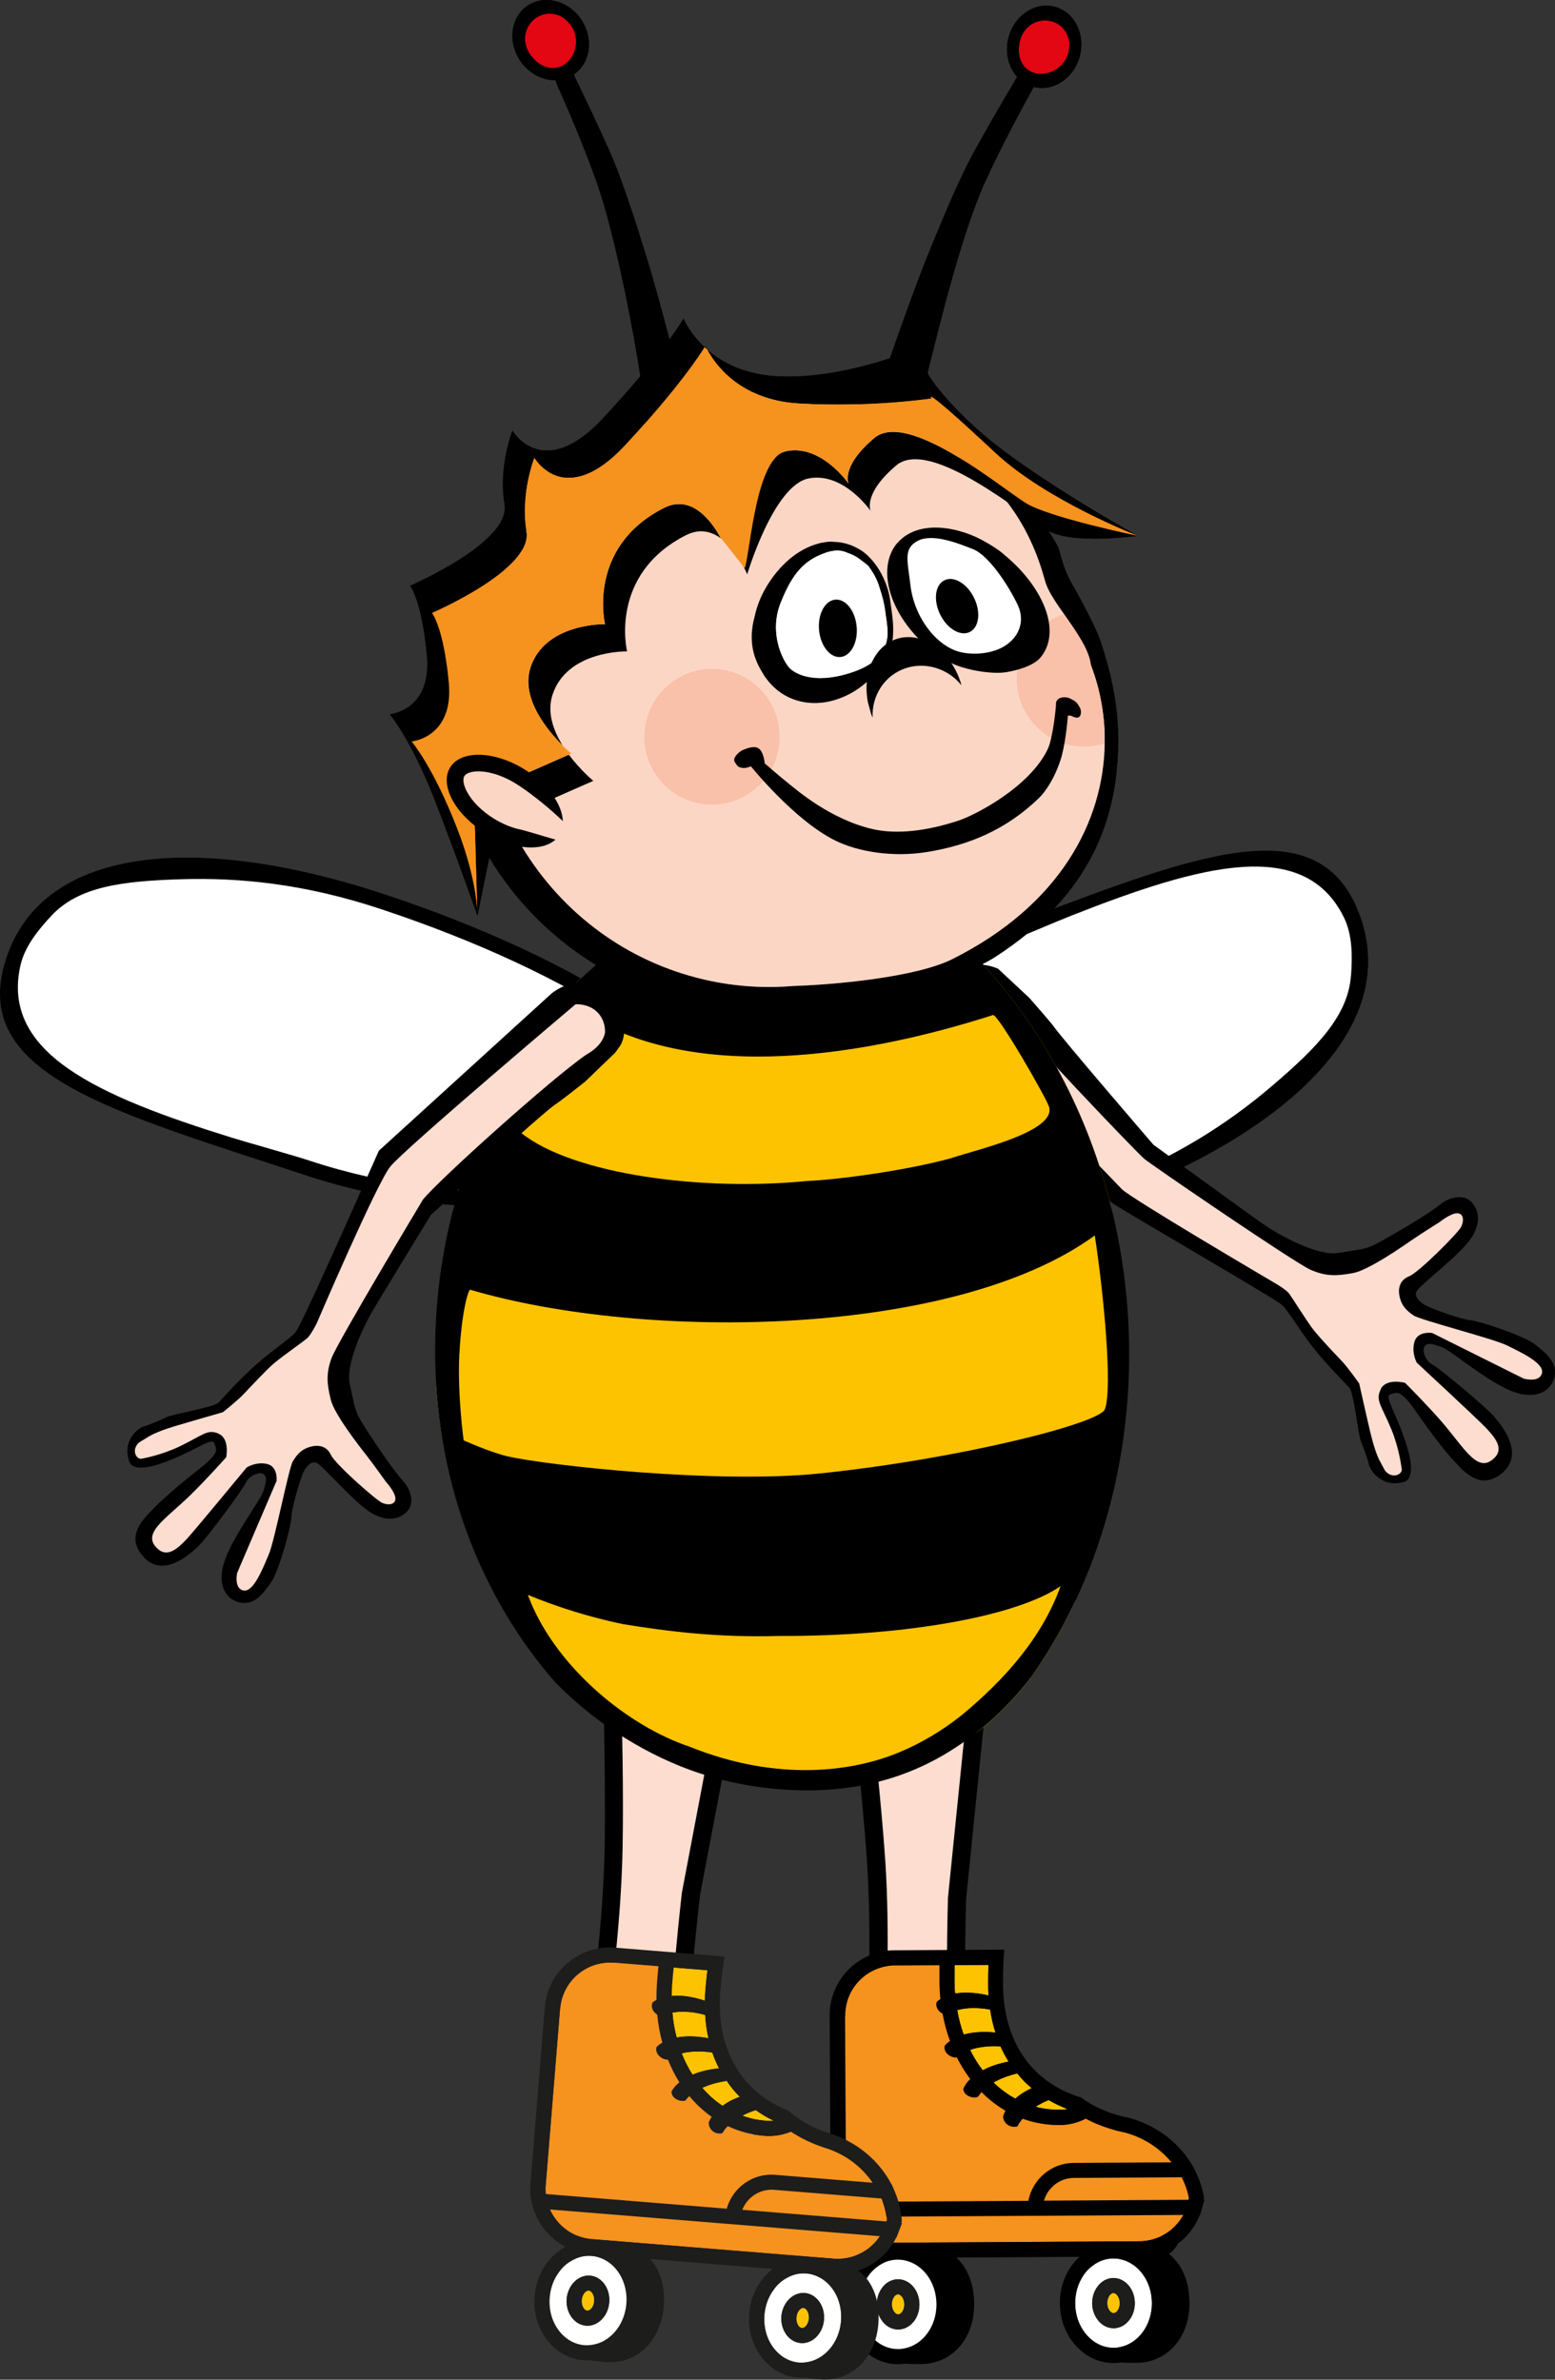 <?xml version="1.0" encoding="UTF-8"?> <svg xmlns="http://www.w3.org/2000/svg" id="biene1" version="1.1" viewBox="0 0 196 300"><rect x="0" y="0" width="196" height="300" fill="#333333" stroke="none"/><!-- Generator: Adobe Illustrator 30.1.0, SVG Export Plug-In . SVG Version: 2.1.1 Build 136) --><path d="M61.67,198.55c.09.38.25.76.49,1.13-.16-.37-.33-.75-.49-1.13Z" fill="#1d1d1b"></path><g><path d="M148.55,281.39s-.11-1.78-1.02-3.23c-1.12-1.79-1.81-2.41-3.29-3.68-1.5-1.29-2.82-2.03-4.9-3.41-2.15-1.43-2.05-.96-3.74-2.11-1.7-1.15-3.83-2.34-6.52-3.77-2.04-1.09-3.69-2.38-4.74-3.02-1.04-.64-2.74-3.36-2.7-13.3.02-6.06.13-9.21.13-9.42l2.79-27.56c-.22.38-2.31,1.56-7.73.12-4.81-1.28-9.68.74-9.68.74,0,0,1.51,12.81,2.13,21.94.63,9.17.12,20.46-.07,21.83-.18,1.38-.55,12.68-.61,13.57-.06.88-.18,1.35.83,2.58.76.91.97.9,1.73,1.32,1.31.73,7.99,2.77,12.48,4.15,4.36,1.35,9.01,2.88,9.01,2.88,0,0,5.79,1.84,8.18,2.65,2.39.81,3.16,1.15,4.5,1,1.35-.15,1.64-.17,2.21-.65.58-.48,1.11-1.31,1.09-1.78l-.1-.84Z"></path><path d="M143.8,282.23c.64.19.91.2,1.3.15h.09c.35-.05.72-.09.89-.12,0,0,0,0,.01,0,.08-.06.16-.16.22-.24l-.11-.93c-.09-.45-.27-1.16-.62-1.71-.93-1.48-1.42-1.94-2.84-3.16-.99-.86-1.91-1.44-3.17-2.26-.46-.3-.95-.62-1.5-.98-.97-.64-1.36-.82-1.78-1.01-.47-.21-1.01-.46-1.98-1.12-1.73-1.17-4.06-2.44-6.31-3.65-1.46-.78-2.7-1.63-3.69-2.31-.46-.32-.86-.59-1.16-.77-.96-.59-3.85-2.36-3.8-15.27.01-3.61.06-6.94.13-9.37v-.18s2.47-24.33,2.47-24.33c-1.52.06-3.41-.15-5.7-.76-2.46-.66-5.01-.26-6.6.14.44,3.92,1.45,13.16,1.93,20.17.62,9.13.15,20.59-.08,22.29-.04.27-.48,11.78-.59,13.42l-.02.21c0,.09-.02.21-.02.28.04.07.13.21.35.48q.32.38.65.55c.13.07.27.14.43.23,1.01.56,7.58,2.59,11.11,3.68l.93.29c4.33,1.34,9,2.87,9.05,2.89.22.07,5.82,1.85,8.2,2.66l.72.25c.62.21,1.11.38,1.5.49Z" fill="#fcddd0"></path></g><g><path d="M130.55,265.59c.96.27,1.97.39,3.01.38.34,0,.67-.03,1-.09-.84-.32-1.63-.7-2.37-1.14-.6.24-1.15.52-1.63.84Z" fill="#fdc300"></path><path d="M125.23,262.53c.83.82,1.76,1.51,2.75,2.04.57-.52,1.26-.97,2.06-1.32-.68-.56-1.29-1.18-1.82-1.86-1.02.24-1.95.59-2.74,1-.09.04-.17.09-.25.14Z" fill="#fdc300"></path><path d="M122.27,258.42c.46.93,1,1.79,1.6,2.57.92-.49,2.02-.87,3.26-1.09-.38-.6-.72-1.24-1.02-1.91-1.04-.07-2.02,0-2.88.17-.34.07-.65.16-.95.27Z" fill="#fdc300"></path><path d="M122.16,253.16c-.54.04-1.05.11-1.51.25.18,1.08.46,2.11.81,3.08,1.14-.32,2.51-.42,4-.26-.3-.91-.52-1.88-.67-2.89-.93-.17-1.83-.23-2.64-.18Z" fill="#fdc300"></path><path d="M120.31,249.68c0,.55.03,1.09.07,1.64,1.21-.21,2.68-.13,4.22.24-.04-.46-.05-.92-.05-1.4,0-.85.01-1.67.04-2.45l-4.27.02c-.02.63-.01,1.29-.01,1.95Z" fill="#fdc300"></path><path d="M106.52,254.11l.13,22.37c.02,3.47,2.87,6.27,6.35,6.25l30.64-.18c3.17-.02,5.82-2.36,6.22-5.49-.76-3.94-3.94-7.17-8.09-8.26-.29-.05-.59-.13-.89-.2-.18-.04-.36-.1-.54-.15-.17-.05-.35-.1-.52-.16-.47-.14-.92-.31-1.36-.49-.17-.06-.34-.14-.5-.21-.13-.05-.26-.12-.39-.18-.17-.07-.34-.16-.51-.25-.05-.03-.11-.06-.17-.1-1.04.53-2.15.8-3.3.81-1.65,0-3.22-.27-4.68-.81-.26.31-.45.62-.61.96-.14.04-.29.07-.43.07-.31,0-.63-.09-.89-.3-.33-.27-.5-.64-.52-1.03.09-.24.18-.47.31-.7-1.1-.63-2.12-1.43-3.03-2.36-.18.2-.33.41-.46.62-.15.04-.29.07-.44.07-.3,0-.62-.08-.88-.26-.33-.2-.5-.51-.51-.82.18-.45.48-.86.88-1.23-.63-.84-1.2-1.77-1.71-2.77-.02.01-.04.03-.06.05-.15,0-.29-.02-.43-.06-.3-.08-.58-.26-.78-.49-.25-.29-.33-.64-.25-.94.18-.22.41-.44.67-.61-.41-1.09-.72-2.24-.94-3.45-.24-.12-.45-.29-.59-.52-.21-.33-.24-.68-.13-.97.14-.12.28-.24.45-.34-.08-.75-.12-1.52-.12-2.31,0-.66,0-1.32,0-1.95l-5.61.03c-3.48.02-6.3,2.87-6.28,6.33Z" fill="#f6921e"></path><path d="M139.57,290.35c0,.72.42,1.25.79,1.25s.78-.55.77-1.26-.42-1.27-.79-1.26-.78.55-.77,1.27Z" fill="#fff"></path><g><path d="M135.51,290.38c0,1.11.28,2.12.75,2.99.3.53.66,1,1.08,1.39.83.78,1.88,1.24,3.03,1.23.28,0,.56-.04.82-.1,2.29-.46,4.01-2.78,3.99-5.56s-1.71-5.02-3.95-5.51c-.3-.07-.61-.1-.93-.1-.93,0-1.79.31-2.52.86t-.01.01c-.54.38-1.01.89-1.37,1.49-.58.92-.91,2.06-.9,3.3ZM137.66,290.36c0-.78.24-1.51.65-2.06h0c.48-.69,1.22-1.11,2.02-1.12,1.49,0,2.7,1.4,2.71,3.15s-1.19,3.17-2.67,3.18c-.86,0-1.63-.47-2.12-1.21-.36-.53-.58-1.21-.59-1.94Z" fill="#fff"></path><path d="M139.57,290.35c0,.72.42,1.25.79,1.25s.78-.55.77-1.26-.42-1.27-.79-1.26-.78.55-.77,1.27Z" fill="#fdc300"></path></g><path d="M137.66,290.36c0,.73.23,1.41.59,1.94.49.75,1.27,1.22,2.12,1.21,1.49,0,2.68-1.44,2.67-3.18s-1.22-3.16-2.71-3.15c-.8,0-1.54.43-2.02,1.11h0c-.41.57-.65,1.29-.65,2.07ZM139.57,290.35c0-.73.4-1.27.77-1.27s.78.54.79,1.26-.4,1.26-.77,1.26-.78-.54-.79-1.25Z" fill="#1d1d1b"></path><path d="M104.72,277.58l.35,1.16c.12.44.3.88.5,1.3.01.01.01.02.02.03.88,1.77,2.38,3.17,4.21,3.93-2.02,1.3-3.36,3.75-3.35,6.54.02,4.15,3.07,7.53,6.79,7.51.3,0,.61-.03.91-.08.59.05,1.23.07,1.94.06,3.9-.02,6.73-3.21,6.7-7.58-.01-2.51-.83-4.55-2.24-5.85l15.51-.09c-1.52,1.39-2.49,3.52-2.47,5.88.02,4.15,3.07,7.53,6.79,7.51.3,0,.61-.03.91-.08.59.05,1.23.07,1.94.06,3.9-.02,6.73-3.21,6.7-7.58-.02-3-1.16-5.29-3.1-6.51,1.82-.78,3.3-2.2,4.15-3.99,0,0,.01-.01.01-.02.09-.18.17-.36.25-.55h.03s.15-.51.15-.51c.02-.07.03-.13.05-.2l.35-1.21h-.11c.01-.05.02-.11.03-.17v-.13s.01-.01.01-.01l-.02-.13c-.06-.34-.13-.66-.22-.99,0,0-.01-.01-.01-.02-.08-.3-.18-.61-.29-.9-.01-.05-.03-.11-.06-.16-.1-.25-.2-.5-.31-.74-.03-.08-.07-.15-.11-.22-.1-.23-.21-.43-.33-.65-.02-.04-.04-.1-.08-.14l-.27-.49h-.02c-1.73-2.69-4.52-4.74-7.86-5.61-.33-.06-.6-.13-.87-.19-.92-.23-1.79-.53-2.61-.92-.88-.39-1.69-.86-2.42-1.41-1.94-.58-3.62-1.5-5.02-2.68h-.01c-3.1-2.64-4.79-6.64-4.82-11.61,0-.86.01-1.68.04-2.45.03-.67.07-1.31.13-1.91l-13.85.08c-4.53.03-8.2,3.73-8.17,8.25l.13,22.37c0,.37.04.73.08,1.08h-.1ZM124.59,247.71c-.03.78-.04,1.6-.04,2.45,0,.48.02.94.05,1.4-1.54-.37-3.01-.45-4.22-.24-.05-.54-.07-1.08-.07-1.64,0-.66,0-1.32.01-1.95l4.27-.02ZM125.47,256.23c-1.49-.15-2.86-.06-4,.26-.35-.97-.63-2-.81-3.08.45-.13.96-.21,1.51-.25.8-.05,1.7.01,2.64.18.15,1.01.37,1.98.67,2.89ZM127.13,259.9c-1.24.22-2.34.6-3.26,1.09-.6-.78-1.14-1.64-1.6-2.57.3-.11.62-.2.95-.27.87-.17,1.84-.24,2.88-.17.3.67.64,1.31,1.02,1.91ZM130.04,263.25c-.8.35-1.49.8-2.06,1.32-.99-.54-1.92-1.22-2.75-2.04.08-.05.16-.1.25-.14.79-.42,1.72-.76,2.74-1,.54.68,1.15,1.3,1.82,1.86ZM134.56,265.88c-.33.07-.66.09-1,.09-1.04,0-2.05-.12-3.01-.38.49-.33,1.04-.6,1.63-.84.74.44,1.53.81,2.37,1.14ZM131.59,277.42c.47-1.63,1.98-2.85,3.76-2.86l13.6-.08c.14.27.25.55.37.83.04.12.11.24.14.36.17.45.3.92.39,1.4-.01.09-.04.16-.05.25l-18.21.11ZM136.42,287.07c.35-.6.83-1.11,1.37-1.49t.01-.01c.73-.55,1.59-.85,2.52-.86.33,0,.63.03.93.1,2.24.49,3.93,2.76,3.95,5.51s-1.71,5.1-3.99,5.56c-.26.07-.54.1-.82.1-1.15,0-2.2-.45-3.03-1.23-.43-.39-.79-.86-1.08-1.39-.47-.86-.75-1.88-.75-2.99,0-1.24.32-2.38.9-3.3ZM110.64,285.74s0-.02.01-.01c.73-.55,1.59-.85,2.52-.86.33,0,.63.03.93.1,2.24.49,3.93,2.76,3.95,5.51s-1.71,5.1-3.99,5.56c-.26.07-.54.1-.82.1-1.15,0-2.2-.45-3.03-1.23-.43-.39-.79-.86-1.08-1.39-.47-.86-.75-1.88-.75-2.99,0-1.24.32-2.38.9-3.3.35-.6.83-1.11,1.37-1.49ZM107.43,279.47l41.73-.24c-.09.14-.17.27-.26.41-.09.12-.15.24-.24.35-.12.16-.25.32-.39.46-.08.09-.15.17-.24.26-.14.14-.29.28-.44.4-.1.08-.19.14-.29.22-.24.17-.49.33-.76.47-.17.09-.35.19-.52.26-.13.04-.25.09-.38.13-.22.08-.44.14-.68.2-.09.02-.18.04-.27.06-.35.06-.7.1-1.06.1l-30.64.18c-.09,0-.16,0-.25,0-.16,0-.33-.02-.49-.03-.11-.01-.21-.03-.3-.05-.17-.02-.35-.06-.51-.11-.08-.01-.14-.03-.21-.04-.52-.15-1.02-.36-1.48-.63,0-.01-.01-.01-.01-.01-.96-.57-1.77-1.39-2.31-2.38ZM106.52,254.11c-.02-3.47,2.79-6.31,6.28-6.33l5.61-.03c0,.63,0,1.29,0,1.95,0,.79.04,1.56.12,2.31-.17.1-.31.22-.45.34-.12.29-.08.64.13.97.14.23.35.4.59.52.22,1.21.53,2.36.94,3.45-.26.17-.49.39-.67.61-.07.3,0,.65.25.94.21.24.48.41.78.49.14.04.28.06.43.06.02-.02.04-.04.06-.05.5.99,1.07,1.92,1.71,2.77-.4.37-.7.78-.88,1.23.01.31.19.62.51.82.26.17.58.26.88.26.15,0,.29-.02.44-.07.13-.21.28-.42.46-.62.91.93,1.93,1.72,3.03,2.36-.13.23-.23.46-.31.7.01.39.19.76.52,1.03.26.2.58.3.89.3.14,0,.29-.02.43-.07.16-.34.35-.65.61-.96,1.46.53,3.03.82,4.68.81,1.15,0,2.27-.28,3.3-.81.07.03.12.06.17.1.17.09.34.17.51.25.13.06.26.13.39.18.16.07.33.15.5.21.43.18.89.35,1.36.49.17.06.35.11.52.16.18.05.36.11.54.15.3.07.6.15.89.2,2.4.63,4.46,1.99,5.92,3.77l-12.35.07c-2.82.02-5.18,2.09-5.69,4.78l-22.9.13c-.06-.35-.1-.71-.1-1.08l-.13-22.37Z"></path><path d="M112.42,290.51c0,.72.42,1.25.79,1.25s.78-.55.77-1.26-.42-1.27-.79-1.26-.78.55-.77,1.27Z" fill="#fff"></path><g><path d="M108.36,290.53c0,1.11.28,2.12.75,2.99.3.53.66,1,1.08,1.39.83.78,1.88,1.24,3.03,1.23.28,0,.56-.04.82-.1,2.29-.46,4.01-2.78,3.99-5.56s-1.71-5.02-3.95-5.51c-.3-.07-.61-.1-.93-.1-.93,0-1.79.31-2.52.86t-.01.01c-.54.38-1.01.89-1.37,1.49-.58.92-.91,2.06-.9,3.3ZM110.51,290.52c0-.78.24-1.51.65-2.06h0c.48-.69,1.22-1.11,2.02-1.12,1.49,0,2.7,1.4,2.71,3.15s-1.19,3.17-2.67,3.18c-.86,0-1.63-.47-2.12-1.21-.36-.53-.58-1.21-.59-1.94Z" fill="#fff"></path><path d="M112.42,290.51c0,.72.42,1.25.79,1.25s.78-.55.77-1.26-.42-1.27-.79-1.26-.78.55-.77,1.27Z" fill="#fdc300"></path></g><path d="M110.51,290.52c0,.73.23,1.41.59,1.94.49.75,1.27,1.22,2.12,1.21,1.49,0,2.68-1.44,2.67-3.18s-1.22-3.16-2.71-3.15c-.8,0-1.54.43-2.02,1.11h0c-.41.57-.65,1.29-.65,2.07ZM112.42,290.51c0-.73.4-1.27.77-1.27s.78.54.79,1.26-.4,1.26-.77,1.26-.78-.54-.79-1.25Z" fill="#1d1d1b"></path></g><g><path d="M111.28,283.03s.04-1.78-.74-3.31c-.96-1.88-1.59-2.56-2.96-3.95-1.38-1.42-2.63-2.27-4.58-3.82-2.02-1.61-1.96-1.14-3.55-2.43-1.59-1.29-3.62-2.66-6.17-4.32-1.94-1.26-3.47-2.69-4.46-3.42-.98-.73-2.44-3.59-1.54-13.49.55-6.03.93-9.16.95-9.37l5.17-27.22c-.25.36-2.44,1.36-7.71-.55-4.69-1.69-9.71-.1-9.71-.1,0,0,.4,12.89.23,22.04-.17,9.19-1.66,20.39-1.96,21.74-.3,1.36-1.65,12.59-1.78,13.46-.14.88-.3,1.33.61,2.64.68.97.89.98,1.61,1.47,1.24.84,7.72,3.45,12.08,5.22,4.22,1.72,8.72,3.64,8.72,3.64,0,0,5.61,2.34,7.92,3.35,2.31,1.01,3.05,1.42,4.4,1.38,1.35-.03,1.65-.03,2.26-.45.62-.43,1.22-1.21,1.24-1.68l-.03-.85Z"></path><path d="M106.47,283.45c.62.24.89.28,1.28.27h.09c.35,0,.72-.02.9-.03,0,0,0,0,.01,0,.08-.06.17-.14.24-.22l-.03-.93c-.05-.46-.17-1.18-.47-1.76-.8-1.56-1.25-2.06-2.56-3.39-.92-.94-1.77-1.6-2.96-2.52-.43-.34-.9-.7-1.41-1.11-.91-.73-1.29-.94-1.68-1.16-.45-.25-.97-.54-1.88-1.28-1.62-1.32-3.83-2.79-5.97-4.18-1.39-.91-2.55-1.86-3.48-2.62-.43-.35-.8-.66-1.09-.87-.9-.67-3.63-2.68-2.47-15.54.33-3.6.66-6.91.94-9.33l.02-.18,4.56-24.03c-1.52-.07-3.38-.44-5.62-1.25-2.39-.87-4.97-.69-6.59-.43.1,3.94.31,13.24.17,20.26-.17,9.15-1.64,20.53-2.01,22.2-.06.27-1.5,11.69-1.75,13.32l-.03.21c-.01.09-.03.2-.04.28.03.07.11.22.3.5q.28.41.6.6c.12.08.26.16.41.27.96.65,7.33,3.24,10.75,4.63l.9.37c4.19,1.71,8.72,3.64,8.76,3.66.21.09,5.63,2.35,7.94,3.36l.69.31c.6.26,1.07.47,1.45.62Z" fill="#fcddd0"></path></g><g><path d="M93.56,266.72c.93.35,1.92.56,2.96.64.34.03.67.03,1,0-.81-.39-1.56-.83-2.26-1.34-.61.19-1.19.41-1.7.7Z" fill="#fdc300"></path><path d="M88.52,263.21c.76.89,1.62,1.65,2.56,2.27.62-.47,1.34-.86,2.17-1.14-.62-.62-1.18-1.29-1.65-2.02-1.04.16-1.99.41-2.82.76-.09.04-.18.07-.26.12Z" fill="#fdc300"></path><path d="M85.92,258.85c.38.97.84,1.87,1.37,2.7.96-.41,2.09-.69,3.34-.81-.33-.64-.61-1.3-.85-1.99-1.03-.16-2.01-.17-2.89-.08-.34.04-.66.1-.97.18Z" fill="#fdc300"></path><path d="M86.27,253.61c-.54-.01-1.06.02-1.52.12.09,1.09.27,2.14.54,3.14,1.16-.22,2.54-.2,4.01.09-.22-.93-.36-1.92-.41-2.94-.92-.25-1.81-.39-2.61-.41Z" fill="#fdc300"></path><path d="M84.73,249.98c-.04.55-.07,1.09-.07,1.64,1.23-.11,2.68.1,4.18.6,0-.46.03-.92.07-1.4.07-.84.16-1.66.25-2.44l-4.26-.35c-.07.62-.13,1.28-.18,1.94Z" fill="#fdc300"></path><path d="M70.6,253.2l-1.81,22.3c-.28,3.46,2.31,6.49,5.78,6.78l30.54,2.47c3.16.26,6-1.85,6.67-4.93-.42-3.99-3.3-7.49-7.34-8.92-.29-.08-.57-.18-.87-.28-.18-.06-.35-.13-.53-.2-.17-.07-.34-.13-.51-.2-.45-.18-.89-.39-1.31-.61-.17-.08-.32-.17-.48-.26-.13-.06-.25-.14-.37-.22-.17-.09-.32-.19-.49-.29-.05-.04-.1-.07-.17-.11-1.08.43-2.22.61-3.36.52-1.64-.13-3.19-.55-4.59-1.21-.28.28-.5.58-.69.9-.14.03-.3.04-.44.03-.31-.03-.62-.15-.86-.37-.3-.3-.45-.68-.42-1.07.11-.23.22-.45.37-.67-1.04-.73-1.99-1.61-2.81-2.61-.2.18-.37.38-.51.58-.15.03-.3.04-.45.03-.3-.02-.61-.14-.85-.33-.31-.23-.46-.55-.44-.86.22-.43.56-.81.99-1.15-.56-.89-1.05-1.87-1.46-2.9-.02,0-.05.03-.07.05-.15-.01-.29-.05-.43-.1-.3-.11-.55-.31-.74-.56-.23-.31-.27-.66-.17-.96.2-.2.45-.4.72-.55-.31-1.12-.52-2.29-.64-3.52-.23-.14-.42-.33-.54-.57-.18-.35-.18-.7-.04-.98.15-.11.3-.21.48-.3-.02-.75.01-1.52.08-2.31.05-.66.11-1.32.17-1.94l-5.59-.45c-3.47-.28-6.52,2.31-6.8,5.77Z" fill="#f6921e"></path><path d="M100.39,292.16c-.06.71.31,1.29.68,1.32s.82-.48.88-1.19-.31-1.3-.68-1.33-.82.48-.88,1.2Z" fill="#fff"></path><g><path d="M96.35,291.83c-.09,1.1.1,2.14.49,3.04.25.55.57,1.06.96,1.48.76.84,1.77,1.39,2.92,1.49.28.02.56.01.83-.03,2.32-.26,4.23-2.42,4.46-5.2s-1.27-5.15-3.46-5.83c-.3-.1-.6-.16-.92-.18-.93-.08-1.81.16-2.59.64t-.01,0c-.57.33-1.09.8-1.49,1.37-.66.87-1.09,1.98-1.19,3.21ZM98.49,292.01c.06-.78.37-1.48.83-2h0c.54-.64,1.31-1,2.11-.94,1.48.12,2.57,1.63,2.43,3.37-.14,1.74-1.46,3.06-2.94,2.94-.85-.07-1.58-.61-2.01-1.39-.31-.56-.47-1.26-.42-1.98Z" fill="#fff"></path><path d="M100.39,292.16c-.06.71.31,1.29.68,1.32s.82-.48.88-1.19-.31-1.3-.68-1.33-.82.48-.88,1.2Z" fill="#fdc300"></path></g><path d="M98.49,292.01c-.06.72.1,1.42.42,1.98.43.78,1.16,1.32,2.01,1.39,1.48.12,2.8-1.2,2.94-2.94.14-1.74-.94-3.25-2.43-3.37-.8-.06-1.57.3-2.11.93h0c-.46.53-.76,1.23-.83,2.01ZM100.39,292.16c.06-.72.51-1.23.88-1.2s.73.6.68,1.33-.51,1.22-.88,1.19-.73-.6-.68-1.32Z" fill="#1d1d1b"></path><path d="M66.78,276.42l.25,1.18c.08.45.22.9.38,1.34,0,.01,0,.02.02.03.72,1.84,2.1,3.37,3.85,4.28-2.13,1.12-3.67,3.44-3.9,6.23-.34,4.14,2.41,7.76,6.11,8.06.3.02.61.03.91,0,.58.1,1.22.17,1.93.23,3.89.32,6.98-2.62,7.33-6.97.2-2.51-.43-4.6-1.72-6.02l15.46,1.25c-1.64,1.25-2.78,3.29-2.97,5.64-.34,4.14,2.41,7.76,6.11,8.06.3.02.61.03.91,0,.58.1,1.22.17,1.93.23,3.89.32,6.98-2.62,7.33-6.97.24-2.99-.7-5.37-2.52-6.75,1.88-.62,3.47-1.9,4.48-3.62,0,0,.01,0,.01-.02.1-.18.2-.34.29-.53h.03s.19-.49.19-.49c.03-.06.04-.13.07-.19l.45-1.17h-.11c.02-.06.03-.12.05-.18l.02-.13h0s-.01-.14-.01-.14c-.03-.34-.08-.67-.14-1,0,0,0-.01,0-.02-.05-.31-.12-.62-.21-.92,0-.05-.02-.11-.04-.17-.08-.26-.15-.51-.24-.76-.03-.08-.05-.16-.09-.22-.08-.23-.17-.45-.27-.67-.02-.04-.04-.1-.06-.15l-.23-.51h-.02c-1.49-2.83-4.09-5.12-7.35-6.27-.32-.09-.58-.18-.85-.26-.9-.31-1.74-.68-2.52-1.14-.84-.46-1.61-1-2.29-1.61-1.89-.75-3.48-1.8-4.76-3.1h0c-2.86-2.9-4.2-7.03-3.79-11.99.07-.85.16-1.67.25-2.44.09-.67.18-1.3.29-1.89l-13.81-1.12c-4.52-.37-8.49,3.01-8.86,7.51l-1.81,22.3c-.03.37-.03.73-.01,1.09h-.1ZM89.17,248.38c-.1.78-.18,1.59-.25,2.44-.04.48-.07.94-.07,1.4-1.5-.5-2.96-.71-4.18-.6,0-.54.02-1.09.07-1.64.05-.66.11-1.32.18-1.94l4.26.35ZM89.3,256.95c-1.47-.28-2.85-.31-4.01-.09-.27-1-.45-2.05-.54-3.14.46-.09.98-.13,1.52-.12.8.02,1.7.16,2.61.41.06,1.02.2,2.01.41,2.94ZM90.63,260.75c-1.25.12-2.38.39-3.34.81-.53-.83-.99-1.73-1.37-2.7.31-.08.63-.14.97-.18.88-.09,1.86-.08,2.89.08.24.69.52,1.36.85,1.99ZM93.25,264.34c-.83.28-1.56.67-2.17,1.14-.94-.62-1.8-1.39-2.56-2.27.08-.05.17-.08.26-.12.82-.35,1.78-.61,2.82-.76.47.72,1.03,1.4,1.65,2.02ZM97.52,267.35c-.33.04-.67.03-1,0-1.04-.08-2.03-.3-2.96-.64.51-.28,1.09-.51,1.7-.7.7.5,1.46.94,2.26,1.34ZM93.56,278.59c.61-1.58,2.22-2.67,3.99-2.53l13.56,1.1c.12.28.2.57.3.86.03.12.09.25.11.37.13.47.22.94.27,1.42-.02.09-.06.16-.07.24l-18.15-1.47ZM97.54,288.62c.41-.57.92-1.03,1.49-1.37t.01,0c.78-.48,1.66-.71,2.59-.64.32.03.62.08.92.18,2.19.68,3.68,3.09,3.46,5.83s-2.14,4.94-4.46,5.2c-.26.04-.55.05-.83.03-1.15-.09-2.16-.64-2.92-1.49-.39-.42-.71-.93-.96-1.48-.39-.9-.58-1.94-.49-3.04.1-1.23.53-2.34,1.19-3.21ZM71.97,285.06s0-.02.01,0c.78-.48,1.66-.71,2.59-.64.32.03.62.08.92.18,2.19.68,3.68,3.09,3.46,5.83-.23,2.78-2.14,4.94-4.46,5.2-.26.04-.55.05-.83.03-1.15-.09-2.16-.64-2.92-1.49-.39-.42-.71-.93-.96-1.48-.39-.9-.58-1.94-.49-3.04.1-1.23.53-2.34,1.19-3.21.41-.57.92-1.03,1.49-1.37ZM69.32,278.54l41.59,3.37c-.1.13-.19.26-.29.39-.1.11-.17.23-.27.33-.13.15-.27.29-.43.42-.08.08-.17.16-.26.24-.15.13-.31.26-.48.36-.1.07-.21.12-.31.19-.25.15-.51.28-.79.4-.18.07-.36.16-.54.22-.13.03-.26.07-.39.1-.22.06-.45.1-.7.14-.09.01-.19.03-.27.03-.35.03-.71.04-1.07.01l-30.54-2.47c-.09,0-.16-.02-.25-.03-.16-.02-.32-.05-.48-.07-.11-.02-.2-.05-.3-.08-.17-.04-.34-.09-.5-.15-.07-.02-.14-.04-.2-.06-.51-.19-.99-.45-1.42-.76,0-.01,0-.01,0-.01-.9-.65-1.64-1.54-2.1-2.57ZM70.6,253.2c.28-3.46,3.33-6.05,6.8-5.77l5.59.45c-.06.63-.12,1.28-.17,1.94-.06.79-.09,1.56-.08,2.31-.18.08-.33.19-.48.3-.14.28-.14.63.04.98.12.24.31.43.54.57.12,1.23.33,2.4.64,3.52-.27.15-.52.35-.72.55-.1.3-.05.65.17.96.19.25.44.45.74.56.14.05.28.09.43.1.02-.02.05-.04.07-.05.42,1.03.9,2.01,1.46,2.9-.43.33-.77.72-.99,1.15-.01.31.13.63.44.86.25.19.55.31.85.33.15.01.29,0,.45-.03.15-.19.32-.4.51-.58.82,1,1.77,1.88,2.81,2.61-.15.22-.26.44-.37.67-.02.39.12.77.42,1.07.24.23.55.35.86.37.14.01.29,0,.44-.03.19-.32.41-.62.69-.9,1.4.66,2.95,1.08,4.59,1.21,1.15.09,2.28-.09,3.36-.52.06.04.11.07.17.11.17.1.32.2.49.29.12.08.25.15.37.22.16.09.31.18.48.26.42.22.86.43,1.31.61.17.08.34.14.51.2.18.07.35.14.53.2.3.1.58.2.87.28,2.34.83,4.27,2.37,5.57,4.27l-12.31-1c-2.81-.23-5.35,1.63-6.08,4.27l-22.82-1.85c-.03-.35-.04-.72,0-1.09l1.81-22.3Z" fill="#1d1d1b"></path><path d="M73.33,289.97c-.06.71.31,1.29.68,1.32s.82-.48.88-1.19-.31-1.3-.68-1.33-.82.48-.88,1.2Z" fill="#fff"></path><g><path d="M69.29,289.64c-.09,1.1.1,2.14.49,3.04.25.55.57,1.06.96,1.48.76.84,1.77,1.39,2.92,1.49.28.02.56.01.83-.03,2.32-.26,4.23-2.42,4.46-5.2.22-2.73-1.27-5.15-3.46-5.83-.3-.1-.6-.16-.92-.18-.93-.08-1.81.16-2.59.64t-.01,0c-.57.33-1.09.8-1.49,1.37-.66.87-1.09,1.98-1.19,3.21ZM71.43,289.82c.06-.78.37-1.48.83-2h0c.54-.64,1.31-1,2.11-.94,1.48.12,2.57,1.63,2.43,3.37s-1.46,3.06-2.94,2.94c-.85-.07-1.58-.61-2.01-1.39-.31-.56-.47-1.26-.42-1.98Z" fill="#fff"></path><path d="M73.33,289.97c-.06.71.31,1.29.68,1.32s.82-.48.88-1.19-.31-1.3-.68-1.33-.82.48-.88,1.2Z" fill="#fdc300"></path></g><path d="M71.42,289.82c-.06.72.1,1.42.42,1.98.43.78,1.16,1.32,2.01,1.39,1.48.12,2.8-1.2,2.94-2.94s-.94-3.25-2.43-3.37c-.8-.06-1.57.3-2.11.93h0c-.46.53-.76,1.23-.83,2.01ZM73.33,289.97c.06-.72.51-1.23.88-1.2s.73.6.68,1.33-.51,1.22-.88,1.19-.73-.6-.68-1.32Z" fill="#1d1d1b"></path></g><g><path d="M139.22,151.41c23.54-8.77,37.96-22.57,31.81-36.94-5.72-13.37-22.57-5.72-46.11,3.05-23.54,8.77-40.15,27.93-36.59,36.87,3.56,8.95,27.36,5.79,50.89-2.98Z"></path><path d="M170.29,122.99c.17-2.31.21-5.1-.9-7.34-4.98-10.1-17.76-6.77-34.43-.19-1.72.68-7.52,3.16-9.33,3.83-9.48,3.53-18.53,9.09-25.48,15.64-6.18,5.83-10.06,11.92-10.38,16.28-.07.96.04,1.81.32,2.52,2.71,6.81,23.98,5.01,48.42-4.1,9.47-3.53,16.35-8.05,21.88-12.78,5.65-4.83,9.53-8.81,9.89-13.86Z" fill="#fff"></path></g><g><path d="M48.49,112.75c-23.84-7.9-43.74-6.18-47.95,8.88-3.92,14,14.01,18.59,37.85,26.49,23.84,7.9,48.8,3.37,51.64-5.83,2.83-9.2-17.69-21.64-41.54-29.54Z"></path><path d="M6.47,115.45c-1.58,1.7-3.36,3.84-3.9,6.28-2.45,10.99,9.6,16.4,26.71,21.71,1.77.55,7.84,2.25,9.68,2.86,9.6,3.18,20.14,4.52,29.66,3.76,8.47-.67,15.32-2.99,18.3-6.19.65-.7,1.1-1.43,1.33-2.17,2.16-7-15.55-18.91-40.31-27.12-9.6-3.18-17.79-3.96-25.07-3.74-7.43.23-12.95.9-16.4,4.61Z" fill="#fff"></path></g><g><path d="M189.37,185.67c2.85-2.43-.11-5.99-1.05-7.1-.94-1.11-6.97-6.17-7.78-6.55-.81-.38-1.38-1.81-.97-2.31.41-.51.96-.28,2.08.08,1.11.35,4.78,3.6,8.09,5.23,3.31,1.64,5.52.67,6.13-1.2.6-1.87-.84-3.12-2.32-4.29-1.48-1.17-7.18-3.02-8.22-3.1-1.04-.08-4.51-1.28-5.69-1.89-.35-.18-1.35-.87-1.14-1.64s5.54-4.63,7-6.91c1.46-2.28.61-3.9-.2-4.61-.8-.72-2.48-.63-3.9.56-1.41,1.18-6.98,4.42-8.38,5.09-1.1.52-2.65.63-4.41.93-1.76.3-5.25-.99-8.9-3.31-.97-.62-14.33-10.34-14.33-10.34,0,0-11.67-13.56-12.61-14.97-.2-.3-2.8-3.3-3.05-3.56l-3.92-3.66s-3.28-1.54-6.29.52c-3.01,2.07-3.26,5.02-3.26,5.02l2.39,3.05s20.47,20.12,21.42,20.86,19.82,11.65,21.4,12.84c.84.63,2.1,2.97,3.94,5.32,1.91,2.44,4.4,4.89,4.68,5.21.56.63,1.13,6,1.46,6.76.34.76.92,2.47,1.05,3.05.13.58,1.53,2.83,4.3,2.09,2.78-.75-1.34-8.95-1.7-10-.35-1.05-.18-1.05.76-1.24.94-.19,2.46,2.28,3.22,3.34.75,1.07,2.82,3.89,4.08,5.21,1.04,1.09,3.27,3.97,6.11,1.53Z"></path><path d="M174.05,175.12c-.73,1.43.08,2.05,1.32,5.06,1.02,2.47,1.28,4.87,1.31,5,.12.56-.89,1.26-1.86.48-.33-.27-.46-.71-.81-1.31-.46-.79-.9-2.17-1.27-3.7-.4-1.65-1.42-6.24-1.42-6.24,0,0-1.43-2.02-2.15-2.78-.72-.76-3.03-3.18-3.78-4.2-.9-1.23-2.56-3.92-2.95-4.41-.39-.48-1.8-1.3-1.8-1.3,0,0-18.14-10.66-19.24-11.81s-21.59-22.41-21.59-22.41c0,0,.56-1.7,1.58-2.4s2.94-.18,2.94-.18c.06.08,1.19.99,1.26,1.07,3.22,4.18,17.7,19.32,18.65,20.11s19.01,13.15,20.98,13.99c2,.86,3.31.76,5.29.41,1.97-.35,6.36-3.42,7.49-4.2,1.13-.78,3.49-2.26,3.49-2.26,0,0,1.37-1.11,2.2-1.09.82.03.85.97.48,1.72-.37.75-5.31,5.73-6.56,6.23-1.26.51-1.43,1.63-1.17,2.68.26,1.06.85,1.65,1.71,2.24.86.6,10.03,2.92,11.77,3.78,1.74.86,4.74,2.24,4.44,3.5-.3,1.26-2.3.7-2.3.7l-11.53-5.75s-1.82-.31-2.24,1.09c-.42,1.4.29,2.65.29,2.65,0,0,7.97,7.39,8.77,8.27.79.88,2.29,2.39,1.09,3.65-2.11,2.23-3.72-.98-6.69-4.44-1.85-2.14-4.65-4.94-4.65-4.94,0,0-2.35-.64-3.07.79Z" fill="#fcddd0"></path></g><g><g><path d="M68.14,129.11c.17-.2.36-.41.53-.62,0-.01.01-.01.01-.02,1.31-1.5,2.88-3.24,2.88-3.24.58-.58,6.22-5.82,8.53-7.48,1.1-.79,2.21-1.52,3.34-2.19,1.45-.86,2.92-1.63,4.42-2.27.28-.13.56-.25.84-.35.13-.07.27-.12.4-.17.34-.14.69-.27,1.03-.38.41-.15.83-.29,1.24-.43.04,0,.1-.03.14-.04.25-.08.51-.16.77-.23.25-.08.52-.14.77-.21.04,0,.09-.02.13-.03.21-.06.43-.11.64-.16.25-.06.51-.11.76-.16.29-.06.59-.11.87-.15.27-.04.53-.08.8-.11,1.37-.19,2.75-.25,4.12-.21,2.11.07,4.17.35,6.2.82-2.13-.53-4.3-.83-6.51-.91-.93-.03-1.86,0-2.78.06-.06,0-.1,0-.15,0-.24.03-.49.05-.73.08-3.43.43-6.83,1.53-10.15,3.18-.06.03-.12.06-.19.09-.32.16-.65.33-.97.5-.23.12-.47.24-.69.37-.32.18-.65.37-.97.56-1.12.68-2.24,1.4-3.33,2.2-2.33,1.66-7.97,6.87-8.53,7.48,0,0-1.02,1.13-2.12,2.35-.24.28-.5.56-.74.84-.19.26-.39.52-.57.8Z" fill="#fdc300"></path><path d="M54.94,174.12v.09c.8,13.76,5.94,26.32,15.25,37,2.32,2.38,5.3,4.38,8.16,6.23,3.19,2.06,15.18,6.64,26.36,6.3,8.87-.27,16.77-4,18.9-5.73,2.42-1.95,4.53-4.17,6.39-6.61,2.03-2.88,3.81-5.94,5.33-9.12.02-.03.04-.07.06-.11,3.58-8.57,5.33-18.26,5.89-27.3.53-8.55-.34-17.04-1.17-22.5h0c-2.9-11.76-8.62-22.87-17.24-31.89.13.1.25.19.38.3-.12-.14-.25-.29-.38-.44-.02-.01-.03-.02-.05-.04-3.09-2.76-6.44-4.99-9.99-6.62-.96-.45-1.94-.85-2.93-1.2-.76-.26-1.53-.51-2.3-.73-.33-.08-.66-.17-.99-.25-2.03-.47-4.09-.75-6.2-.82-1.37-.05-2.75.02-4.12.21-.27.03-.53.07-.8.11-.29.04-.59.09-.87.15-.46.09-.94.2-1.4.32-.04,0-.09.02-.13.03-.98.25-1.96.55-2.93.9-.34.11-.69.24-1.03.38-.13.05-.27.1-.4.17-.28.1-.56.22-.84.35-1.49.65-2.97,1.42-4.42,2.27-1.13.67-2.24,1.4-3.34,2.19-2.32,1.66-7.96,6.9-8.53,7.48,0,0-1.57,1.73-2.88,3.24,0,.01-.01.01-.01.02-.18.21-.37.42-.53.62l-.02.02c-.66.91-1.29,1.83-1.87,2.79-.26.39-.51.78-.76,1.17-.6.97-1.17,1.98-1.72,2.99-5.97,11.13-9.16,24.76-8.83,38.04Z" fill="#fdc300"></path></g><g><path d="M69.65,127.16c.09-.08.18-.17.26-.26.47-.48.91-1.01,1.35-1.62.58-.59,6.22-5.83,8.53-7.49,1.09-.79,2.21-1.52,3.34-2.19.42-.25.85-.5,1.29-.73.22-.13.45-.25.69-.37.32-.17.65-.34.97-.5.07-.03.13-.06.19-.09.31-.14.61-.28.91-.42.3-.14.59-.26.89-.38.29-.12.58-.23.85-.34,1.63-.65,3.28-1.14,4.92-1.48.25-.06.51-.11.76-.16.29-.06.59-.11.87-.15.27-.04.53-.08.8-.11,1.27-.16,2.54-.21,3.81-.17,3.37.11,6.65.76,9.8,1.88,1,.37,1.98.75,2.93,1.2,3.56,1.63,6.9,3.88,10.01,6.62.01.02.03.03.05.06.13.1.25.19.38.3-.12-.14-.25-.29-.38-.44-.02-.01-.03-.02-.05-.04-3.09-2.76-6.44-4.99-9.99-6.62-.96-.45-1.94-.85-2.93-1.2-.76-.26-1.53-.51-2.3-.73-.33-.08-.66-.17-.99-.25-2.13-.53-4.3-.83-6.51-.91-.93-.03-1.86,0-2.78.06-.06,0-.1,0-.15,0-.24.03-.49.05-.73.08-4.5.51-8.99,2.19-13.28,4.74-1.12.67-2.24,1.4-3.33,2.18-2.33,1.67-7.97,6.89-8.53,7.5-.19.28-.37.54-.57.78-.2.27-.4.51-.61.75-.02.02-.04.04-.06.06-.12.14-.24.28-.38.41Z" fill="#1d1d1b"></path><path d="M54.94,174.12v.09c.46,7.8,2.24,15.49,5.39,22.64.16.36.33.73.49,1.08,0,.01.01.02.02.03,2.34,5.06,5.38,9.81,9.14,14.11,2.32,2.37,4.91,4.52,7.76,6.38,5.71,3.71,12.18,6.42,20.39,7.1,12.85,1.07,20.65-3.66,25.48-7.56,2.42-1.95,4.53-4.18,6.39-6.6,2.03-2.89,3.81-5.94,5.33-9.12.02-.03.04-.07.06-.11,7.2-15.07,8.84-33.08,4.72-49.8h0c-2.9-11.76-8.62-22.87-17.24-31.89-.02-.03-.04-.04-.05-.06-3.1-2.75-6.45-4.99-10-6.63-.95-.44-1.93-.83-2.93-1.2-3.15-1.12-6.43-1.76-9.8-1.88-1.27-.04-2.54.01-3.81.17-.27.03-.53.07-.8.1-.29.04-.59.09-.87.15-.25.05-.51.1-.76.15-.21.05-.43.1-.64.16-.04.01-.09.02-.13.03-.25.06-.52.12-.77.21-.27.07-.52.14-.77.23-.04.01-.1.03-.14.04-.82.25-1.64.5-2.46.81-.28.11-.56.23-.85.34-.3.12-.59.25-.89.38s-.6.28-.91.41c-.06.03-.12.06-.19.09-.32.17-.65.33-.97.5-.23.12-.47.25-.69.37-.43.23-.86.48-1.29.73-1.13.66-2.25,1.4-3.34,2.18-2.32,1.67-7.96,6.9-8.53,7.49-.19.22-.38.44-.56.65-.21.26-.42.51-.61.76-.02.02-.04.04-.06.06-.04.05-.09.09-.12.15-.16.19-.3.37-.46.56-.26.33-.51.66-.77,1.01,0,.01-.01.01-.01.02-.85,1.12-1.66,2.26-2.43,3.42-.26.39-.51.78-.76,1.17-7.74,12.28-11.34,26.84-10.55,41.03ZM119.98,145.98c-5.38,1.51-14.17,2.74-18.22,2.9-13.16,1.32-29.48-.79-36.06-6.05-1.09-2.01,5.63-12.12,7.85-15.13,14.31,9.11,36.1,5.24,51.59.27.49-.45,6.84,10.59,7.1,11.6.8,3.08-8.85,5.29-12.26,6.4ZM66.83,201.8c-.11-.24-.21-.49-.29-.74,3.84,1.59,7.84,2.81,11.93,3.68h.01c5.73.93,11.99,1.72,19.65,1.5h.23c16.16.04,29.95-2.57,35.32-6.28-2.3,6.39-6.91,11.67-12.47,16.27-2.37,1.88-4.98,3.47-7.78,4.64-5.6,2.37-15.18,3.91-26.56-.69-7.64-2.56-16.53-9.78-20.05-18.37ZM57.91,170.6c.27-5.13,1.1-8.01,1.35-8.01,22.27,6.55,61.18,5.98,78.73-6.84,1.1,7.09,2.28,19.33,1.27,21.92-.71,1.79-18.36,6.25-35.81,8.07-12.96,1.37-34.52-1-39.49-2.15-2.13-.49-5.52-2.01-5.52-2.01,0,0-.81-5.82-.54-10.99Z"></path></g></g><g><path d="M18.13,196.33c2.55,2.65,5.86-.45,6.89-1.43,1.03-.98,5.64-7.18,5.97-7.99.33-.81,1.69-1.45,2.21-1.08.52.38.33.92.04,2.03-.28,1.11-3.25,4.89-4.66,8.21-1.41,3.33-.34,5.44,1.53,5.92,1.87.48,3.01-1,4.06-2.51,1.06-1.52,2.54-7.2,2.56-8.22.02-1.02.99-4.49,1.52-5.68.15-.35.78-1.37,1.54-1.21.77.16,4.85,5.15,7.17,6.45,2.32,1.29,3.85.37,4.51-.46.65-.82.47-2.46-.77-3.78-1.24-1.31-4.73-6.57-5.46-7.9-.58-1.04-.77-2.56-1.16-4.26-.39-1.7.67-5.19,2.73-8.9.53-.95,7.48-12.33,7.48-12.33,0,0,14.31-13.13,15.8-14.02.31-.18,3.38-2.57,3.65-2.8l3.79-3.65h0c.57-.8.59-.82.59-.82.63-.9.58-2.24.57-2.4-.06-1.27-.7-2.12-1.34-2.96-.55-.73-1.89-2.49-3.9-2.64-.34-.02-.6,0-.82.03-1.48.16-2.55.87-3.14,1.34l-21.74,19.8s-9.32,21.1-10.39,22.72c-.57.85-2.79,2.22-4.99,4.16-2.28,2.01-4.54,4.58-4.83,4.88-.58.58-5.81,1.45-6.54,1.82-.72.37-2.37,1.04-2.93,1.2-.56.16-2.69,1.66-1.8,4.33.89,2.67,8.69-1.83,9.7-2.24,1.01-.4,1.02-.23,1.26.67.24.91-2.09,2.54-3.08,3.34-1.01.8-3.65,2.99-4.86,4.29-1.01,1.08-3.7,3.43-1.15,6.06Z"></path><path d="M27.57,180.74c-1.44-.63-2,.2-4.88,1.58-2.36,1.14-4.69,1.54-4.82,1.57-.54.15-1.29-.8-.58-1.79.25-.34.67-.49,1.23-.86.75-.5,2.07-1.01,3.55-1.46,1.59-.48,6.03-1.75,6.03-1.75,0,0,1.9-1.52,2.6-2.27.71-.75,2.94-3.15,3.89-3.94,1.15-.95,3.7-2.73,4.15-3.14.45-.41,1.17-1.83,1.17-1.83,0,0,7.52-17.57,9.28-19.78s23.35-20.46,23.35-20.46c.16-.01,1.9-.11,2.99,1.26.76.95.74,2.03.73,2.32-.01.06-.04.18-.09.34-.52,1.53-2.06,2.28-2.32,2.46-4.27,2.93-18.48,15.69-20.54,18.24,0,0-10.82,18.04-11.53,20.01-.72,2-.55,3.28-.09,5.2.46,1.9,3.71,6.02,4.54,7.08.83,1.06,2.42,3.29,2.42,3.29,0,0,1.17,1.28,1.19,2.09.02.8-.91.89-1.65.57-.75-.32-5.92-4.86-6.48-6.06-.57-1.2-1.68-1.3-2.7-.99-1.02.31-1.57.93-2.1,1.81-.53.87-2.28,9.98-3.03,11.73-.74,1.75-1.92,4.77-3.17,4.55-1.25-.22-.82-2.21-.82-2.21l4.97-11.61s.2-1.8-1.19-2.13c-1.39-.33-2.58.44-2.58.44,0,0-6.78,8.22-7.59,9.06-.82.83-2.21,2.37-3.52,1.28-2.31-1.94.75-3.7,3.96-6.8,1.99-1.93,4.57-4.83,4.57-4.83,0,0,.49-2.33-.95-2.96Z" fill="#fcddd0"></path></g><g><path d="M56.22,89.9c.09,2.2.36,4.35.8,6.44.29,1.29.62,2.56,1.03,3.8.04.13.08.27.13.4.36,1.08.77,2.14,1.23,3.17.14.36.31.72.48,1.06.54,1.15,1.13,2.26,1.78,3.34,6.46,10.76,18.03,18.37,31.71,19.4,4.18.31,8.25-.01,12.13-.89,5.72-.98,15.41-3.06,19.93-5.99,11.98-7.74,15.58-17.44,15.5-27.66-.02-3.82-.78-7.8-2.18-11.99-.22-.79-.98-2.39-1.79-3.96-.68-1.32-1.39-2.62-1.85-3.4-1.21-2.09-1.56-4.25-1.7-4.54-.39-.75-.81-1.49-1.3-2.2-.8-1.19-1.72-2.33-2.74-3.41-4.06-4.35-9.56-7.76-14.03-9.44-.29-.14-.57-.29-.86-.44-.03-.01-.07-.04-.11-.05,1.85.97,3.59,2.09,5.22,3.34,5.34,3.07,9.58,8.03,11.76,15.11.16.54.32,1.07.47,1.59.41,1.14,1.32,2.47,2.29,3.85,1.51,2.17,3.17,4.48,3.37,6.4,1.18,3.05,1.8,6.42,1.75,9.89-.12,9.77-5.59,20.39-19.22,27.2-4.52,2.26-14.69,3.22-20.03,3.38-3.65.31-7.4.07-11.15-.79-19.82-4.55-32.13-24.62-27.48-44.84,4.24-18.48,21.19-30.68,39.21-29.15-.44-.06-.87-.09-1.32-.13-1.57-.12-3.12-.14-4.66-.08-4.03.14-7.94.89-11.6,2.14-2.44.83-4.76,1.88-6.97,3.15-1.44.81-2.83,1.72-4.15,2.71-.93.69-1.83,1.43-2.7,2.21-1.02.9-1.98,1.85-2.89,2.86-3.39,3.71-6.06,8.07-7.81,12.9-1.03,2.87-1.74,5.91-2.07,9.07h0c-.04.38-.08.73-.11,1.11-.11,1.49-.14,2.98-.07,4.44Z"></path><path d="M88.84,123.51c3.75.86,7.5,1.1,11.15.79,5.34-.16,15.51-1.12,20.03-3.38,13.63-6.81,19.1-17.43,19.22-27.2.05-3.47-.57-6.84-1.75-9.89-.2-1.92-1.86-4.23-3.37-6.4-.97-1.38-1.88-2.71-2.29-3.85-.15-.52-.31-1.05-.47-1.59-2.18-7.08-6.42-12.04-11.76-15.11-1.63-1.25-3.37-2.37-5.22-3.34-.03-.02-.05-.03-.08-.04-.24-.12-.49-.23-.72-.36-1.1-.5-2.23-.97-3.38-1.38-.77-.28-1.54-.55-2.32-.78-2.28-.67-4.66-1.16-7.1-1.44-.07-.01-.14-.02-.21-.02-18.02-1.53-34.97,10.67-39.21,29.15-4.65,20.22,7.66,40.29,27.48,44.84Z"></path><path d="M88.84,123.51c3.75.86,7.5,1.1,11.15.79,5.34-.16,15.51-1.12,20.03-3.38,13.63-6.81,19.1-17.43,19.22-27.2.05-3.47-.57-6.84-1.75-9.89-.2-1.92-1.86-4.23-3.37-6.4-.97-1.38-1.88-2.71-2.29-3.85-.15-.52-.31-1.05-.47-1.59-2.18-7.08-6.42-12.04-11.76-15.11-1.63-1.25-3.37-2.37-5.22-3.34-.03-.02-.05-.03-.08-.04-.24-.12-.49-.23-.72-.36-.08-.04-.17-.07-.25-.11-2.41-1.17-4.96-2.1-7.67-2.72-1.63-.37-3.26-.63-4.88-.77-.07-.01-.14-.02-.21-.02-18.02-1.53-34.97,10.67-39.21,29.15-4.65,20.22,7.66,40.29,27.48,44.84Z" fill="#fcd6c5"></path><ellipse cx="89.75" cy="92.88" rx="8.56" ry="8.52" transform="translate(-15.55 167.68) rotate(-81.37)" fill="#f9c0aa"></ellipse><path d="M132.5,93.03c.52.3,1.07.55,1.66.72.44.14.9.25,1.37.31,1.15.15,2.27.07,3.32-.22.13-.03.26-.07.39-.12.05-3.47-.57-6.84-1.75-9.89-.2-1.92-1.86-4.23-3.37-6.4h-.01c-.69.2-1.34.51-1.94.88-2.07,1.32-3.57,3.5-3.93,6.12h0c-.49,3.58,1.31,6.94,4.26,8.6Z" fill="#f9c0aa"></path><g><path d="M65.54,7.62c1.08,1.62,2.81,2.52,4.48,2.49.03.1.07.2.11.29-.01,0-.02.01-.03.01,1.24,2.78,3.43,7.83,5.08,12.48,2.49,7.04,4.9,20.15,5.53,24.55.4,2.82.92,9.75.92,9.75l2.59-2.91,3.06.52c-.22-.71-1.84-7.86-2.07-8.79-.55-2.22-2.46-9.51-3.54-13.01-.77-2.48-2.88-9.49-4.81-13.88-1.25-2.84-3.2-6.93-4.42-9.45-.02-.1-.05-.2-.09-.3,2.09-1.43,2.51-4.5.93-6.88-1.6-2.41-4.63-3.21-6.76-1.79-2.14,1.42-2.57,4.52-.98,6.92ZM67.61,2.25c1.45-.97,3.34-.56,4.42,1.07.96,1.45.64,3.38-.48,4.46-.13.13-.27.25-.42.35-.51.33-1.07.47-1.62.43-1.01-.07-2.02-.72-2.72-1.77-1.08-1.63-.62-3.59.82-4.54Z"></path><path d="M66.79,6.79c.7,1.05,1.71,1.7,2.72,1.77.55.04,1.11-.1,1.62-.43.15-.1.29-.22.42-.35,1.12-1.08,1.44-3.01.48-4.46-1.08-1.63-2.97-2.04-4.42-1.07-1.44.95-1.9,2.91-.82,4.54Z" fill="#e30613"></path></g><path d="M59.13,98.43c-.41.89-.71,1.7-1.18,2.52.25-1.8.26-3.59.59-5.38.33.66.61,1.32.97,1.97-.09.23-.3.71-.38.89Z"></path><path d="M113.09,68.48c1.63-1.93,4.5-2.4,7.59-1.6.1.03.21.06.32.09.28.08.56.16.84.26.4.14.81.3,1.22.49.07.03.14.07.22.11.33.16.67.34,1,.53.65.37,1.31.78,1.96,1.28.16.13.32.29.48.42.01.01.03.02.05.03.25.21.49.43.73.65,4.34,4.01,6.19,9.14,3.63,12.17-.86,1.02-2.9,1.6-4.31,1.83-.96.16-2.35.06-3.55-.15-.22-.04-.45-.08-.66-.12-2.15-.49-3.56-1.08-5.61-2.81-.77-.65-1.46-1.35-2.07-2.08-3.22-3.83-4.1-8.43-1.84-11.12Z"></path><path d="M114.75,73.73c.49,4.24,3.46,7.93,6.5,8.52,2.07.41,3.75-.1,4.14-.24.04-.02.08-.02.08-.02,2.52-.86,4-3.23,2.79-5.77-1.22-2.55-3.68-6.22-5.59-6.98-1.91-.75-5.1-2.04-6.99-1.06-1.87.97-1.27,2.56-.93,5.54Z" fill="#fff"></path><path d="M95.19,82.92c.24.7.54,1.27.87,1.81.15.24.28.49.44.7,0,.02.03.03.05.06.61.84,1.38,1.57,2.3,2.12,1.79,1.04,3.88,1.26,5.89.77,1.6-.39,3.16-1.2,4.51-2.4.94-.82,1.77-1.82,2.45-2.99.42-.73.66-1.47.78-2.22.05-.23.07-.45.08-.68.11-1.49-.17-3-.36-4.42-.21-1.54-.85-3.07-1.7-4.31-.15-.21-.29-.39-.44-.58-.03-.02-.05-.06-.07-.08-.46-.54-.95-1.01-1.49-1.34-1.09-.69-2.23-1.02-3.39-1.05-.4-.05-.87-.02-1.42.1-.01,0-.03,0-.04,0-.11.02-.2.03-.31.06-.07.01-.13.04-.2.06-2.53.67-4.93,2.68-6.63,5.6-.66,1.14-1.11,2.32-1.37,3.51-.46,1.63-.59,3.43.04,5.26ZM98.4,76c1.54-3.94,3.12-5.32,5.27-6.17,1.68-.67,2.53-.4,3.07-.17.46.46.93.75,1.21.81.3.06.81.27,1.36.76.04.04.07.06.11.1.38.49.93,1.31,1.28,2.28.07.21.15.45.22.72.27.79.51,1.7.64,2.67.02.17.04.32.06.49.19,1.13.3,2.18.23,2.74-.03.33-.1.68-.23,1.07-.24.73-.72,1.54-1.75,2.26-.68.5-1.62.95-2.9,1.34-4.42,1.37-6.81.04-7.5-.73-.7-.77-2.63-4.22-1.08-8.16Z"></path><path d="M98.4,76c1.55-3.94,3.13-5.31,5.27-6.17,1.68-.67,2.53-.4,3.07-.17.59.18,1.01.41,1.29.59.38.24.85.63,1.29.98.05.04.08.07.11.09.38.5.93,1.32,1.28,2.29.08.21.15.45.23.71.26.79.5,1.7.64,2.67.03.18.04.33.06.49.19,1.13.29,2.17.22,2.73-.17,1.41-.73,3.39-4.88,4.67-4.42,1.36-6.81.04-7.5-.73-.7-.76-2.62-4.22-1.08-8.16Z" fill="#fff"></path><ellipse cx="120.64" cy="76.4" rx="2.38" ry="3.63" transform="translate(-21.29 60.68) rotate(-26.02)"></ellipse><ellipse cx="105.61" cy="79.21" rx="2.38" ry="3.63" transform="translate(-6.71 9.84) rotate(-5.17)"></ellipse><path d="M109.38,88.43c-.41-2.19-.01-4.3,1-5.82.64-.97,1.53-1.7,2.63-2.06,1.22-.4,2.51-.27,3.7.26,1.89.84,3.55,2.69,4.35,5.14.05.14.08.29.12.44-1.62-2.05-4.45-3-7-2.16-2.7.88-4.33,3.49-4.19,6.25-.07-.16-.13-.34-.2-.51l-.42-1.53Z"></path><path d="M69.8,72.01s.01,0,0,0h0Z"></path><path d="M91.35,50.02s-.01.03-.03.08c0-.03,0-.06.03-.08Z"></path><path d="M69.82,72.02s.02,0,0,0h0Z"></path><path d="M68.67,71.8s.01,0,0,0h0Z"></path><polygon points="70.63 72.4 70.67 72.43 70.67 72.43 70.63 72.4"></polygon><polygon points="70.67 72.43 70.67 72.43 70.67 72.43 70.67 72.43"></polygon><path d="M99.12,56.88c4.41-.9,7.84,4.09,7.84,4.09,0,0-1.03-2.14,3.23-5.74s16.1,6.36,19.11,8.2,14.07,4.12,14.07,4.12c0,0-8.28,1.15-11.29-.68s-14.85-11.8-19.11-8.2-3.23,5.74-3.23,5.74c0,0-3.44-4.98-7.84-4.09s-7.72,12.08-7.72,12.08c0,0-.94-2.34-2.61-3.95.71-2.2,3.72-10.79,7.56-11.57Z"></path><path d="M66.86,84.16c1.85-5.65,9.4-5.47,9.4-5.47,0,0-2.35-9.7,7.44-14.66,3.58-1.81,6.13,1.9,7.17,3.84-1.19-.87-2.67-1.28-4.39-.41-9.8,4.96-7.44,14.66-7.44,14.66,0,0-7.55-.18-9.4,5.47-.72,2.21.1,4.5,1.28,6.4-1.86-1.85-5.32-5.96-4.05-9.83Z"></path><path d="M88.93,43.6s.07.19.24.5c-.12-.1-.24-.21-.35-.31.07-.12.11-.18.11-.18Z" fill="#231f20"></path><path d="M59.77,100.39l11.93-5.25c1.47,1.97,3.08,3.3,3.08,3.3l-12.24,5.39-2.36,11.61s0-.15-.01-.45l-.41-14.6Z"></path><path d="M51.7,73.84s12.71-5.48,11.9-10.24.99-9.31.99-9.31c0,0,3.83,6.6,11.43-1.57,7.6-8.17,10.14-12.55,10.14-12.55,0,0,.72,1.8,2.66,3.62-.55.89-3.31,5.15-10.03,12.37-7.6,8.17-11.43,1.57-11.43,1.57,0,0-1.81,4.54-.99,9.31.81,4.76-11.9,10.24-11.9,10.24,0,0,1.48,1.87,2.11,8.81.63,6.94-4.68,7.39-4.68,7.39,0,0,2.69,3.13,5.73,10.95,2.12,5.46,2.49,9.31,2.55,10.57v.45s-2.7-7.72-5.32-14.45c-3.04-7.82-5.73-10.95-5.73-10.95,0,0,5.31-.45,4.68-7.39-.63-6.94-2.11-8.81-2.11-8.81Z"></path><path d="M116.79,43.42s.06-.03.06-.03c0,0-.02.01-.06.03Z" fill="#f6921e"></path><path d="M70.91,93.99c.64.64,1.09,1.01,1.09,1.01l-.31.14c-.27-.36-.53-.75-.78-1.15Z" fill="#f6921e"></path><path d="M117.41,50.24s-7.75,1.17-16.79.63c-7.54-.46-10.64-5.21-11.46-6.77,1.82,1.58,4.6,3.08,8.68,3.33,8.65.52,18.15-3.65,18.94-4.01-.44.22-2.97,1.96,5.85,10.2,6.49,6.07,20.73,13.91,20.73,13.91,0,0-11.46-4.41-17.95-10.48-9.55-8.92-8-6.82-8-6.82Z"></path><path d="M60.17,114.99c-.06-1.26-.42-5.11-2.55-10.57-3.04-7.82-5.73-10.95-5.73-10.95,0,0,5.31-.45,4.68-7.39-.63-6.94-2.11-8.81-2.11-8.81,0,0,12.71-5.48,11.9-10.24-.81-4.76.99-9.31.99-9.31,0,0,3.83,6.6,11.43-1.57,6.72-7.22,9.47-11.47,10.03-12.37.11.1.23.21.35.31.82,1.56,3.91,6.31,11.46,6.77,9.04.55,16.79-.63,16.79-.63,0,0-1.55-2.1,8,6.82,6.49,6.07,17.95,10.48,17.95,10.48,0,0-11.05-2.28-14.07-4.12s-14.85-11.8-19.11-8.2-3.23,5.74-3.23,5.74c0,0-3.44-4.98-7.84-4.09-3.84.78-4.51,12.57-5.23,14.77-.21-.21-2.78-3.59-3.02-3.77-1.04-1.94-3.59-5.66-7.17-3.84-9.8,4.96-7.44,14.66-7.44,14.66,0,0-7.55-.18-9.4,5.47-1.27,3.87,2.19,7.98,4.05,9.83.25.4.51.78.78,1.15l-11.93,5.25.41,14.6Z" fill="#f6921e"></path><ellipse cx="63.62" cy="100.98" rx="4.71" ry="8.09" transform="translate(-55.72 102.06) rotate(-58.3)"></ellipse><path d="M65.42,104.53c1.75.4,7.21,2.29,7.52,1.79.55-.88-4.89-5.66-7.95-7.55-1.03-.63-2.12-1.1-3.17-1.34-1.75-.4-2.98-.1-3.29.41-.24.39-.11,1.15.33,1.98.65,1.22,1.88,2.45,3.39,3.38,1.03.63,2.12,1.1,3.17,1.34Z" fill="#fcd6c5"></path><path d="M92.63,96.09c.41.66.49.62.97.72.39.07,1.05-.2,1.05-.2,0,0,5.42,6.75,10.58,9.33,2.88,1.44,7.32,2.18,11.68,1.46,5.12-.84,9.86-2.74,14.05-6.8.91-.88,1.76-2.39,2.2-3.44.29-.67.51-1.3.65-1.8.59-2.22.79-5.14.79-5.14l.33-.02s.6.32.88.27c.52-.08.53-.88.29-1.29-.38-.66-.52-.76-1.13-1.08-.59-.31-1.23-.21-1.53-.01-.31.2-.37.59-.34.7s-.36,4.21-1.03,5.63c-2.26,4.79-9.15,8.34-11.25,9.03-3.99,1.32-7.75,1.75-10.7,1.1-5.37-1.18-9.74-4.99-10.69-5.75-1.13-.9-3.04-2.56-3.04-2.56,0,0-.13-1.62-.89-1.96-.75-.34-2.08.38-2.08.38,0,0-1.2.78-.79,1.44Z"></path><path d="M129.04,8.29c.33.44.8.76,1.39.92.18.05.36.08.54.09,1.54.13,3.21-.9,3.67-2.58.51-1.88-.43-3.57-2.1-4.03-1.67-.45-3.45.5-3.96,2.38-.33,1.22-.16,2.41.46,3.22Z" fill="#e30613"></path><path d="M117.33,49.7c-.48-.89-.61-1.94-.3-3.17,1.1-4.31,4.02-16.72,7.11-23.53,2.05-4.51,4.68-9.38,6.16-12.04,2.46.63,5.04-1.08,5.79-3.84.76-2.78-.64-5.59-3.11-6.26-2.47-.67-5.09,1.04-5.85,3.82-.51,1.88-.04,3.77,1.08,5.01-1.4,2.36-3.85,6.54-5.42,9.41-2.3,4.2-5,11.01-5.98,13.41-1.38,3.4-3.9,10.5-4.64,12.66-.31.9-.58,1.71-.87,2.4l6.02,2.11ZM129.04,8.29c-.62-.81-.79-1.99-.46-3.22.51-1.88,2.29-2.83,3.96-2.38,1.68.46,2.62,2.14,2.1,4.03-.46,1.68-2.13,2.71-3.67,2.58-.18-.01-.37-.04-.54-.09-.59-.16-1.06-.49-1.39-.92Z"></path><path d="M56.22,89.9c.09,2.2.36,4.35.8,6.44.29,1.29.62,2.56,1.03,3.8.04.13.08.27.13.4.36,1.08.77,2.14,1.23,3.17.14.36.31.72.48,1.06.54,1.15,1.13,2.26,1.78,3.34,6.46,10.76,18.03,18.37,31.71,19.4,4.18.31,8.25-.01,12.13-.89,5.72-.98,15.41-3.06,19.93-5.99,11.98-7.74,15.58-17.44,15.5-27.66-.02-3.82-.78-7.8-2.18-11.99-.22-.79-.98-2.39-1.79-3.96-.68-1.32-1.39-2.62-1.85-3.4-1.21-2.09-1.56-4.25-1.7-4.54-.39-.75-.81-1.49-1.3-2.2-.8-1.19-1.72-2.33-2.74-3.41-4.06-4.35-9.56-7.76-14.03-9.44-.29-.14-.57-.29-.86-.44-.03-.01-.07-.04-.11-.05,1.85.97,3.59,2.09,5.22,3.34,5.34,3.07,9.58,8.03,11.76,15.11.16.54.32,1.07.47,1.59.41,1.14,1.32,2.47,2.29,3.85,1.51,2.17,3.17,4.48,3.37,6.4,1.18,3.05,1.8,6.42,1.75,9.89-.12,9.77-5.59,20.39-19.22,27.2-4.52,2.26-14.69,3.22-20.03,3.38-3.65.31-7.4.07-11.15-.79-19.82-4.55-32.13-24.62-27.48-44.84,4.24-18.48,21.19-30.68,39.21-29.15-.44-.06-.87-.09-1.32-.13-1.57-.12-3.12-.14-4.66-.08-4.03.14-7.94.89-11.6,2.14-2.44.83-4.76,1.88-6.97,3.15-1.44.81-2.83,1.72-4.15,2.71-.93.69-1.83,1.43-2.7,2.21-1.02.9-1.98,1.85-2.89,2.86-3.39,3.71-6.06,8.07-7.81,12.9-1.03,2.87-1.74,5.91-2.07,9.07h0c-.04.38-.08.73-.11,1.11-.11,1.49-.14,2.98-.07,4.44Z"></path><path d="M88.84,123.51c3.75.86,7.5,1.1,11.15.79,5.34-.16,15.51-1.12,20.03-3.38,13.63-6.81,19.1-17.43,19.22-27.2.05-3.47-.57-6.84-1.75-9.89-.2-1.92-1.86-4.23-3.37-6.4-.97-1.38-1.88-2.71-2.29-3.85-.15-.52-.31-1.05-.47-1.59-2.18-7.08-6.42-12.04-11.76-15.11-1.63-1.25-3.37-2.37-5.22-3.34-.03-.02-.05-.03-.08-.04-.24-.12-.49-.23-.72-.36-1.1-.5-2.23-.97-3.38-1.38-.77-.28-1.54-.55-2.32-.78-2.28-.67-4.66-1.16-7.1-1.44-.07-.01-.14-.02-.21-.02-18.02-1.53-34.97,10.67-39.21,29.15-4.65,20.22,7.66,40.29,27.48,44.84Z"></path><path d="M88.84,123.51c3.75.86,7.5,1.1,11.15.79,5.34-.16,15.51-1.12,20.03-3.38,13.63-6.81,19.1-17.43,19.22-27.2.05-3.47-.57-6.84-1.75-9.89-.2-1.92-1.86-4.23-3.37-6.4-.97-1.38-1.88-2.71-2.29-3.85-.15-.52-.31-1.05-.47-1.59-2.18-7.08-6.42-12.04-11.76-15.11-1.63-1.25-3.37-2.37-5.22-3.34-.03-.02-.05-.03-.08-.04-.24-.12-.49-.23-.72-.36-.08-.04-.17-.07-.25-.11-2.41-1.17-4.96-2.1-7.67-2.72-1.63-.37-3.26-.63-4.88-.77-.07-.01-.14-.02-.21-.02-18.02-1.53-34.97,10.67-39.21,29.15-4.65,20.22,7.66,40.29,27.48,44.84Z" fill="#fcd6c5"></path><ellipse cx="89.75" cy="92.88" rx="8.56" ry="8.52" transform="translate(-15.55 167.68) rotate(-81.37)" fill="#f9c0aa"></ellipse><path d="M132.5,93.03c.52.3,1.07.55,1.66.72.44.14.9.25,1.37.31,1.15.15,2.27.07,3.32-.22.13-.03.26-.07.39-.12.05-3.47-.57-6.84-1.75-9.89-.2-1.92-1.86-4.23-3.37-6.4h-.01c-.69.2-1.34.51-1.94.88-2.07,1.32-3.57,3.5-3.93,6.12h0c-.49,3.58,1.31,6.94,4.26,8.6Z" fill="#f9c0aa"></path><g><path d="M65.54,7.62c1.08,1.62,2.81,2.52,4.48,2.49.03.1.07.2.11.29-.01,0-.02.01-.03.01,1.24,2.78,3.43,7.83,5.08,12.48,2.49,7.04,4.9,20.15,5.53,24.55.4,2.82.92,9.75.92,9.75l2.59-2.91,3.06.52c-.22-.71-1.84-7.86-2.07-8.79-.55-2.22-2.46-9.51-3.54-13.01-.77-2.48-2.88-9.49-4.81-13.88-1.25-2.84-3.2-6.93-4.42-9.45-.02-.1-.05-.2-.09-.3,2.09-1.43,2.51-4.5.93-6.88-1.6-2.41-4.63-3.21-6.76-1.79-2.14,1.42-2.57,4.52-.98,6.92ZM67.61,2.25c1.45-.97,3.34-.56,4.42,1.07.96,1.45.64,3.38-.48,4.46-.13.13-.27.25-.42.35-.51.33-1.07.47-1.62.43-1.01-.07-2.02-.72-2.72-1.77-1.08-1.63-.62-3.59.82-4.54Z"></path><path d="M66.79,6.79c.7,1.05,1.71,1.7,2.72,1.77.55.04,1.11-.1,1.62-.43.15-.1.29-.22.42-.35,1.12-1.08,1.44-3.01.48-4.46-1.08-1.63-2.97-2.04-4.42-1.07-1.44.95-1.9,2.91-.82,4.54Z" fill="#e30613"></path></g><path d="M59.13,98.43c-.41.89-.71,1.7-1.18,2.52.25-1.8.26-3.59.59-5.38.33.66.61,1.32.97,1.97-.09.23-.3.71-.38.89Z"></path><path d="M113.09,68.48c1.63-1.93,4.5-2.4,7.59-1.6.1.03.21.06.32.09.28.08.56.16.84.26.4.14.81.3,1.22.49.07.03.14.07.22.11.33.16.67.34,1,.53.65.37,1.31.78,1.96,1.28.16.13.32.29.48.42.01.01.03.02.05.03.25.21.49.43.73.65,4.34,4.01,6.19,9.14,3.63,12.17-.86,1.02-2.9,1.6-4.31,1.83-.96.16-2.35.06-3.55-.15-.22-.04-.45-.08-.66-.12-2.15-.49-3.56-1.08-5.61-2.81-.77-.65-1.46-1.35-2.07-2.08-3.22-3.83-4.1-8.43-1.84-11.12Z"></path><path d="M114.75,73.73c.49,4.24,3.46,7.93,6.5,8.52,2.07.41,3.75-.1,4.14-.24.04-.02.08-.02.08-.02,2.52-.86,4-3.23,2.79-5.77-1.22-2.55-3.68-6.22-5.59-6.98-1.91-.75-5.1-2.04-6.99-1.06-1.87.97-1.27,2.56-.93,5.54Z" fill="#fff"></path><path d="M95.19,82.92c.24.7.54,1.27.87,1.81.15.24.28.49.44.7,0,.02.03.03.05.06.61.84,1.38,1.57,2.3,2.12,1.79,1.04,3.88,1.26,5.89.77,1.6-.39,3.16-1.2,4.51-2.4.94-.82,1.77-1.82,2.45-2.99.42-.73.66-1.47.78-2.22.05-.23.07-.45.08-.68.11-1.49-.17-3-.36-4.42-.21-1.54-.85-3.07-1.7-4.31-.15-.21-.29-.39-.44-.58-.03-.02-.05-.06-.07-.08-.46-.54-.95-1.01-1.49-1.34-1.09-.69-2.23-1.02-3.39-1.05-.4-.05-.87-.02-1.42.1-.01,0-.03,0-.04,0-.11.02-.2.03-.31.06-.07.01-.13.04-.2.06-2.53.67-4.93,2.68-6.63,5.6-.66,1.14-1.11,2.32-1.37,3.51-.46,1.63-.59,3.43.04,5.26ZM98.4,76c1.54-3.94,3.12-5.32,5.27-6.17,1.68-.67,2.53-.4,3.07-.17.46.46.93.75,1.21.81.3.06.81.27,1.36.76.04.04.07.06.11.1.38.49.93,1.31,1.28,2.28.07.21.15.45.22.72.27.79.51,1.7.64,2.67.02.17.04.32.06.49.19,1.13.3,2.18.23,2.74-.03.33-.1.68-.23,1.07-.24.73-.72,1.54-1.75,2.26-.68.5-1.62.95-2.9,1.34-4.42,1.37-6.81.04-7.5-.73-.7-.77-2.63-4.22-1.08-8.16Z"></path><path d="M98.4,76c1.55-3.94,3.13-5.31,5.27-6.17,1.68-.67,2.53-.4,3.07-.17.59.18,1.01.41,1.29.59.38.24.85.63,1.29.98.05.04.08.07.11.09.38.5.93,1.32,1.28,2.29.08.21.15.45.23.71.26.79.5,1.7.64,2.67.03.18.04.33.06.49.19,1.13.29,2.17.22,2.73-.17,1.41-.73,3.39-4.88,4.67-4.42,1.36-6.81.04-7.5-.73-.7-.76-2.62-4.22-1.08-8.16Z" fill="#fff"></path><ellipse cx="120.64" cy="76.4" rx="2.38" ry="3.63" transform="translate(-21.29 60.68) rotate(-26.02)"></ellipse><ellipse cx="105.61" cy="79.21" rx="2.38" ry="3.63" transform="translate(-6.71 9.84) rotate(-5.17)"></ellipse><path d="M109.38,88.43c-.41-2.19-.01-4.3,1-5.82.64-.97,1.53-1.7,2.63-2.06,1.22-.4,2.51-.27,3.7.26,1.89.84,3.55,2.69,4.35,5.14.05.14.08.29.12.44-1.62-2.05-4.45-3-7-2.16-2.7.88-4.33,3.49-4.19,6.25-.07-.16-.13-.34-.2-.51l-.42-1.53Z"></path><path d="M69.8,72.01s.01,0,0,0h0Z"></path><path d="M91.35,50.02s-.01.03-.03.08c0-.03,0-.06.03-.08Z"></path><path d="M69.82,72.02s.02,0,0,0h0Z"></path><path d="M68.67,71.8s.01,0,0,0h0Z"></path><polygon points="70.63 72.4 70.67 72.43 70.67 72.43 70.63 72.4"></polygon><polygon points="70.67 72.43 70.67 72.43 70.67 72.43 70.67 72.43"></polygon><path d="M99.12,56.88c4.41-.9,7.84,4.09,7.84,4.09,0,0-1.03-2.14,3.23-5.74s16.1,6.36,19.11,8.2,14.07,4.12,14.07,4.12c0,0-8.28,1.15-11.29-.68s-14.85-11.8-19.11-8.2-3.23,5.74-3.23,5.74c0,0-3.44-4.98-7.84-4.09s-7.72,12.08-7.72,12.08c0,0-.94-2.34-2.61-3.95.71-2.2,3.72-10.79,7.56-11.57Z"></path><path d="M66.86,84.16c1.85-5.65,9.4-5.47,9.4-5.47,0,0-2.35-9.7,7.44-14.66,3.58-1.81,6.13,1.9,7.17,3.84-1.19-.87-2.67-1.28-4.39-.41-9.8,4.96-7.44,14.66-7.44,14.66,0,0-7.55-.18-9.4,5.47-.72,2.21.1,4.5,1.28,6.4-1.86-1.85-5.32-5.96-4.05-9.83Z"></path><path d="M88.93,43.6s.07.19.24.5c-.12-.1-.24-.21-.35-.31.07-.12.11-.18.11-.18Z" fill="#231f20"></path><path d="M59.77,100.39l11.93-5.25c1.47,1.97,3.08,3.3,3.08,3.3l-12.24,5.39-2.36,11.61s0-.15-.01-.45l-.41-14.6Z"></path><path d="M51.7,73.84s12.71-5.48,11.9-10.24.99-9.31.99-9.31c0,0,3.83,6.6,11.43-1.57,7.6-8.17,10.14-12.55,10.14-12.55,0,0,.72,1.8,2.66,3.62-.55.89-3.31,5.15-10.03,12.37-7.6,8.17-11.43,1.57-11.43,1.57,0,0-1.81,4.54-.99,9.31.81,4.76-11.9,10.24-11.9,10.24,0,0,1.48,1.87,2.11,8.81.63,6.94-4.68,7.39-4.68,7.39,0,0,2.69,3.13,5.73,10.95,2.12,5.46,2.49,9.31,2.55,10.57v.45s-2.7-7.72-5.32-14.45c-3.04-7.82-5.73-10.95-5.73-10.95,0,0,5.31-.45,4.68-7.39-.63-6.94-2.11-8.81-2.11-8.81Z"></path><path d="M116.79,43.42s.06-.03.06-.03c0,0-.02.01-.06.03Z" fill="#f6921e"></path><path d="M70.91,93.99c.64.64,1.09,1.01,1.09,1.01l-.31.14c-.27-.36-.53-.75-.78-1.15Z" fill="#f6921e"></path><path d="M117.41,50.24s-7.75,1.17-16.79.63c-7.54-.46-10.64-5.21-11.46-6.77,1.82,1.58,4.6,3.08,8.68,3.33,8.65.52,18.15-3.65,18.94-4.01-.44.22-2.97,1.96,5.85,10.2,6.49,6.07,20.73,13.91,20.73,13.91,0,0-11.46-4.41-17.95-10.48-9.55-8.92-8-6.82-8-6.82Z"></path><path d="M60.17,114.99c-.06-1.26-.42-5.11-2.55-10.57-3.04-7.82-5.73-10.95-5.73-10.95,0,0,5.31-.45,4.68-7.39-.63-6.94-2.11-8.81-2.11-8.81,0,0,12.71-5.48,11.9-10.24-.81-4.76.99-9.31.99-9.31,0,0,3.83,6.6,11.43-1.57,6.72-7.22,9.47-11.47,10.03-12.37.11.1.23.21.35.31.82,1.56,3.91,6.31,11.46,6.77,9.04.55,16.79-.63,16.79-.63,0,0-1.55-2.1,8,6.82,6.49,6.07,17.95,10.48,17.95,10.48,0,0-11.05-2.28-14.07-4.12s-14.85-11.8-19.11-8.2-3.23,5.74-3.23,5.74c0,0-3.44-4.98-7.84-4.09-3.84.78-4.51,12.57-5.23,14.77-.21-.21-2.78-3.59-3.02-3.77-1.04-1.94-3.59-5.66-7.17-3.84-9.8,4.96-7.44,14.66-7.44,14.66,0,0-7.55-.18-9.4,5.47-1.27,3.87,2.19,7.98,4.05,9.83.25.4.51.78.78,1.15l-11.93,5.25.41,14.6Z" fill="#f6921e"></path><ellipse cx="63.62" cy="100.98" rx="4.71" ry="8.09" transform="translate(-55.72 102.06) rotate(-58.3)"></ellipse><path d="M65.42,104.53c1.75.4,7.21,2.29,7.52,1.79.55-.88-4.89-5.66-7.95-7.55-1.03-.63-2.12-1.1-3.17-1.34-1.75-.4-2.98-.1-3.29.41-.24.39-.11,1.15.33,1.98.65,1.22,1.88,2.45,3.39,3.38,1.03.63,2.12,1.1,3.17,1.34Z" fill="#fcd6c5"></path><path d="M92.63,96.09c.41.66.49.62.97.72.39.07,1.05-.2,1.05-.2,0,0,5.42,6.75,10.58,9.33,2.88,1.44,7.32,2.18,11.68,1.46,5.12-.84,9.86-2.74,14.05-6.8.91-.88,1.76-2.39,2.2-3.44.29-.67.51-1.3.65-1.8.59-2.22.79-5.14.79-5.14l.33-.02s.6.32.88.27c.52-.08.53-.88.29-1.29-.38-.66-.52-.76-1.13-1.08-.59-.31-1.23-.21-1.53-.01-.31.2-.37.59-.34.7s-.36,4.21-1.03,5.63c-2.26,4.79-9.15,8.34-11.25,9.03-3.99,1.32-7.75,1.75-10.7,1.1-5.37-1.18-9.74-4.99-10.69-5.75-1.13-.9-3.04-2.56-3.04-2.56,0,0-.13-1.62-.89-1.96-.75-.34-2.08.38-2.08.38,0,0-1.2.78-.79,1.44Z"></path><path d="M129.04,8.29c.33.44.8.76,1.39.92.18.05.36.08.54.09,1.54.13,3.21-.9,3.67-2.58.51-1.88-.43-3.57-2.1-4.03-1.67-.45-3.45.5-3.96,2.38-.33,1.22-.16,2.41.46,3.22Z" fill="#e30613"></path><path d="M117.33,49.7c-.48-.89-.61-1.94-.3-3.17,1.1-4.31,4.02-16.72,7.11-23.53,2.05-4.51,4.68-9.38,6.16-12.04,2.46.63,5.04-1.08,5.79-3.84.76-2.78-.64-5.59-3.11-6.26-2.47-.67-5.09,1.04-5.85,3.82-.51,1.88-.04,3.77,1.08,5.01-1.4,2.36-3.85,6.54-5.42,9.41-2.3,4.2-5,11.01-5.98,13.41-1.38,3.4-3.9,10.5-4.64,12.66-.31.9-.58,1.71-.87,2.4l6.02,2.11ZM129.04,8.29c-.62-.81-.79-1.99-.46-3.22.51-1.88,2.29-2.83,3.96-2.38,1.68.46,2.62,2.14,2.1,4.03-.46,1.68-2.13,2.71-3.67,2.58-.18-.01-.37-.04-.54-.09-.59-.16-1.06-.49-1.39-.92Z"></path></g></svg> 